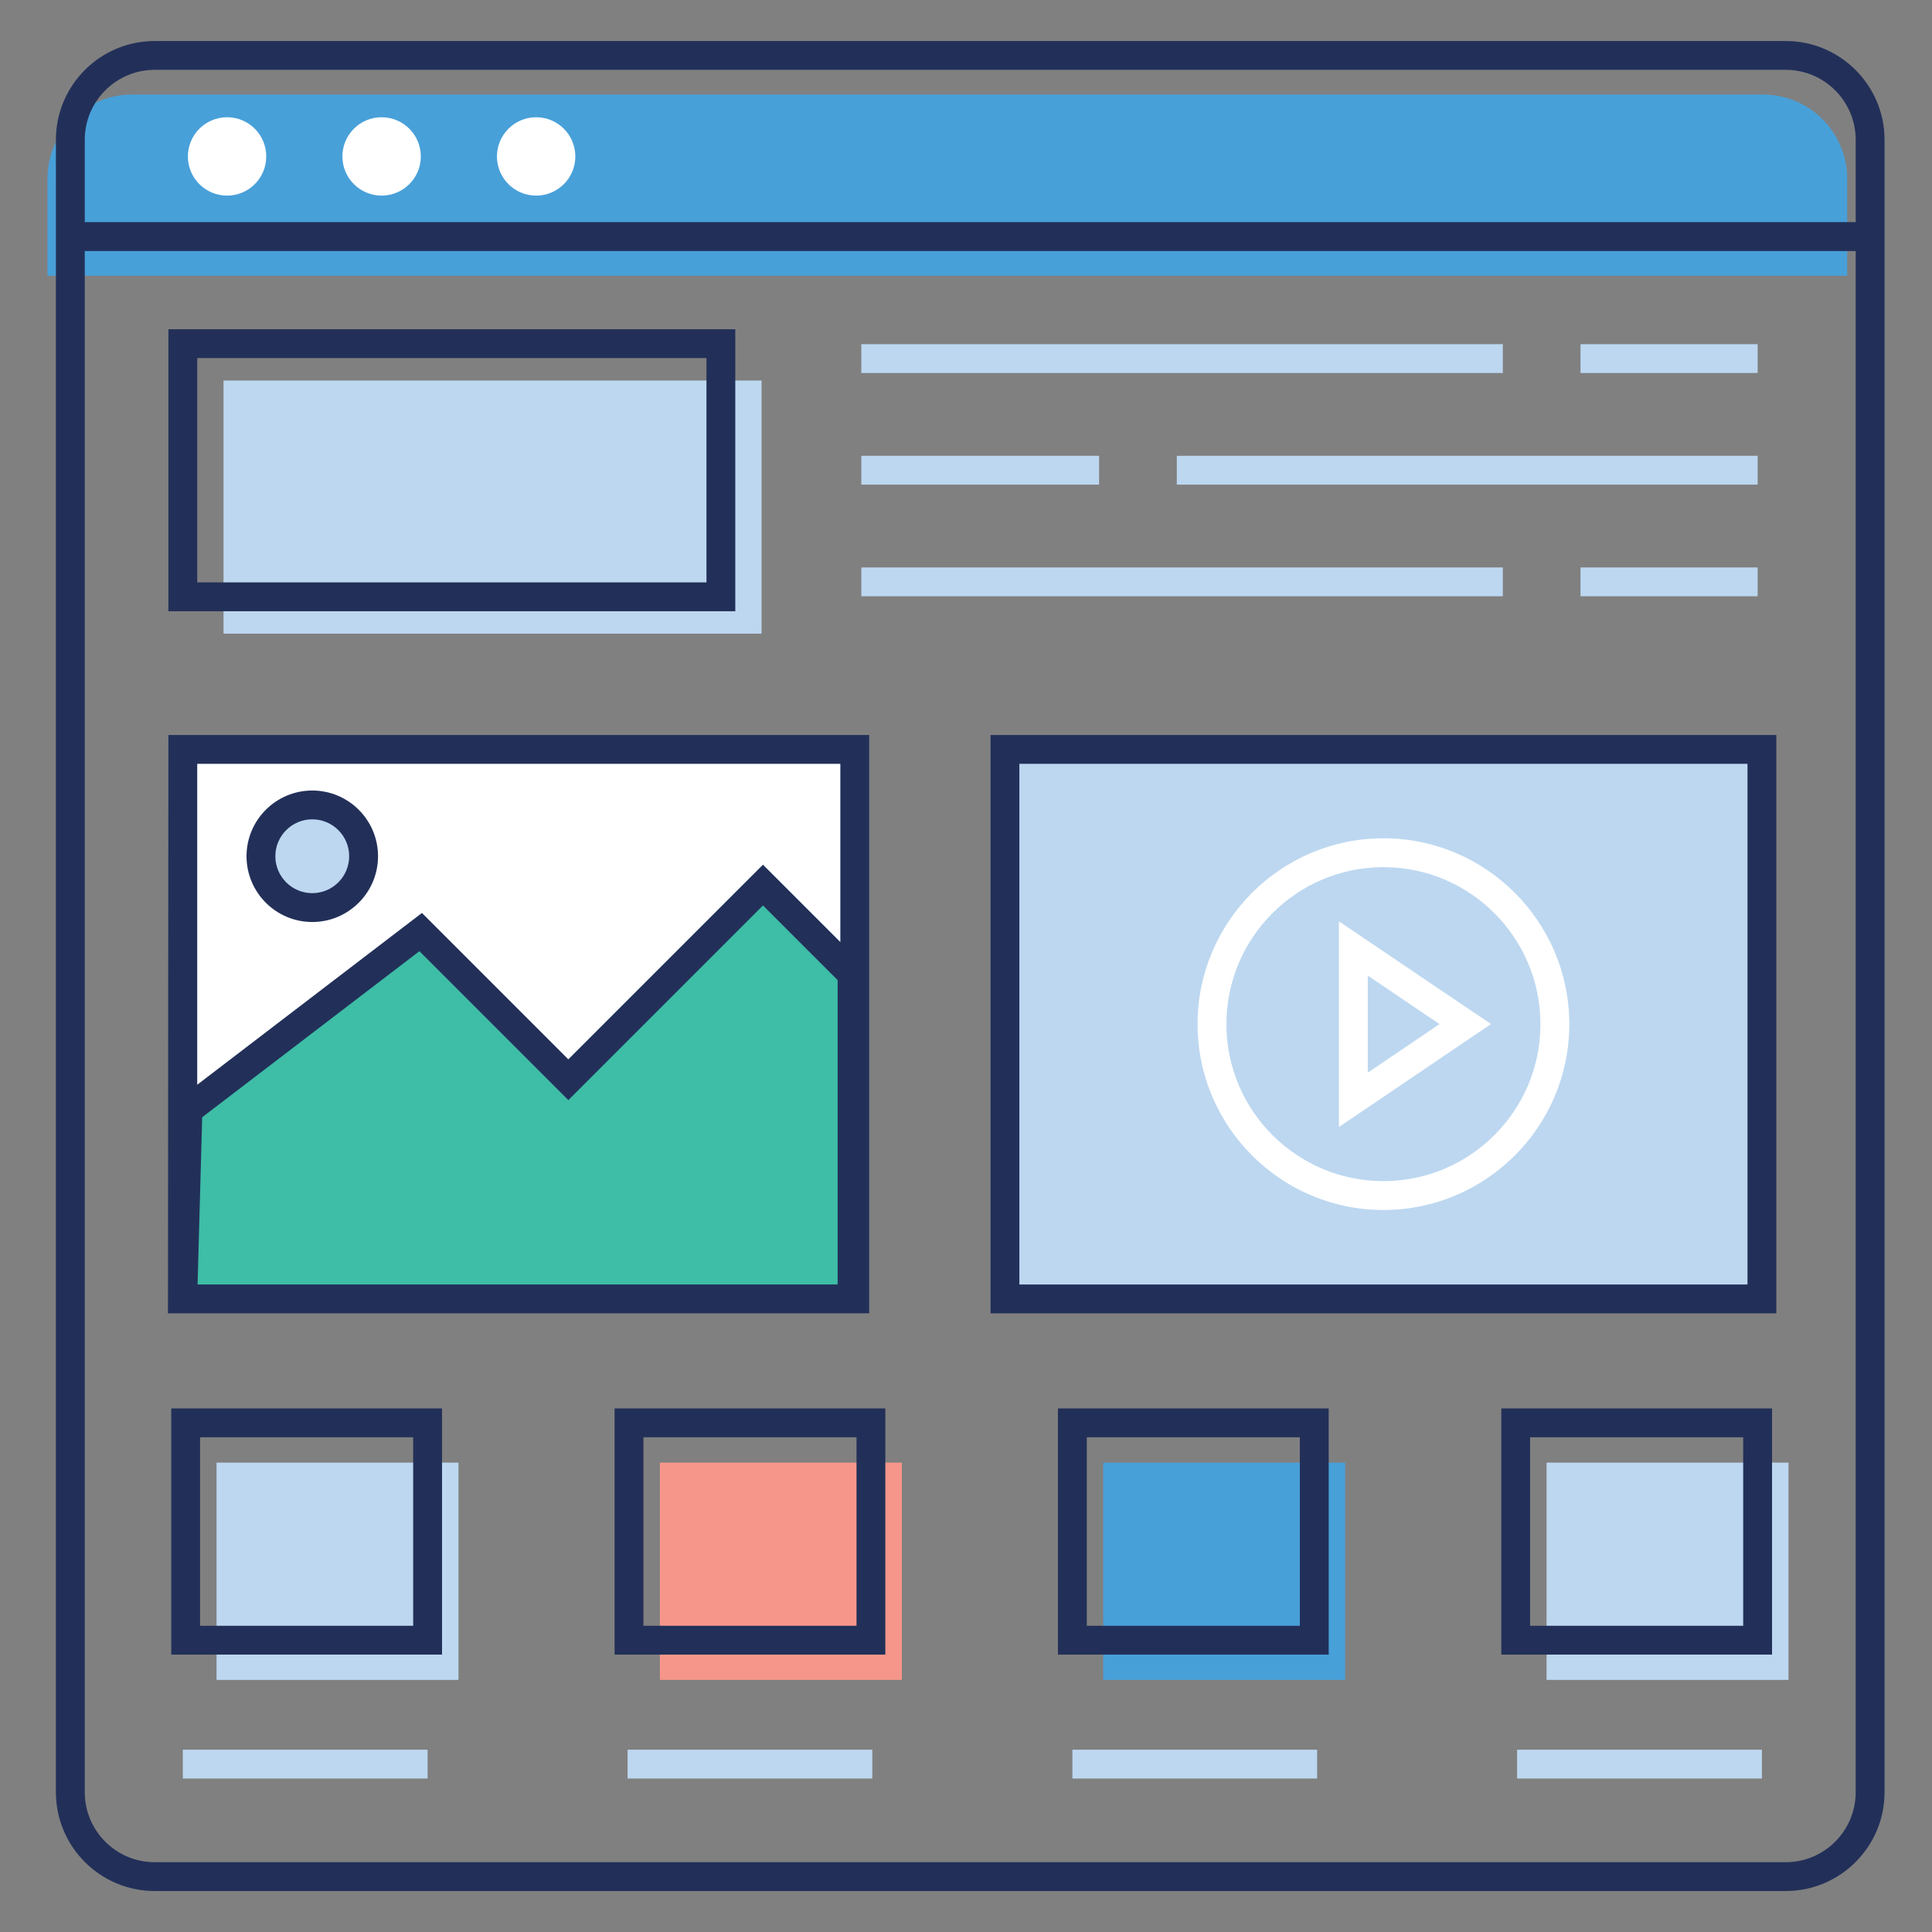 <svg xmlns="http://www.w3.org/2000/svg" width="48" height="48" viewBox="0 0 48 48" fill="none"><rect x="0" y="0" width="48" height="48" fill="#808080" stroke="none"/><path d="M45.894 6.851V4.445C45.894 3.287 44.956 2.349 43.798 2.349H3.275C2.118 2.349 1.179 3.287 1.179 4.445V6.851H45.894Z" fill="#48A0D9"></path><path d="M11.391 36.338H5.38V41.737H11.391V36.338Z" fill="#BDD7F0"></path><path d="M22.406 36.338H16.395V41.737H22.406V36.338Z" fill="#F6968A"></path><path d="M33.42 36.338H27.409V41.737H33.42V36.338Z" fill="#48A0D9"></path><path d="M44.435 36.338H38.424V41.737H44.435V36.338Z" fill="#BDD7F0"></path><path d="M10.624 43.471H4.542V44.187H10.624V43.471Z" fill="#BDD7F0"></path><path d="M21.673 43.471H15.592V44.187H21.673V43.471Z" fill="#BDD7F0"></path><path d="M32.724 43.471H26.643V44.187H32.724V43.471Z" fill="#BDD7F0"></path><path d="M43.774 43.471H37.692V44.187H43.774V43.471Z" fill="#BDD7F0"></path><path d="M18.921 9.454H5.553V15.743H18.921V9.454Z" fill="#BDD7F0"></path><path d="M21.236 18.619H4.542V32.271H21.236V18.619Z" fill="white"></path><path d="M43.774 18.619H24.968V32.271H43.774V18.619Z" fill="#BDD7F0"></path><path d="M5.642 4.86C6.18 4.86 6.615 4.424 6.615 3.887C6.615 3.349 6.18 2.913 5.642 2.913C5.104 2.913 4.668 3.349 4.668 3.887C4.668 4.424 5.104 4.86 5.642 4.86Z" fill="white"></path><path d="M9.481 4.86C10.019 4.86 10.455 4.424 10.455 3.887C10.455 3.349 10.019 2.913 9.481 2.913C8.943 2.913 8.507 3.349 8.507 3.887C8.507 4.424 8.943 4.86 9.481 4.86Z" fill="white"></path><path d="M13.32 4.86C13.858 4.86 14.294 4.424 14.294 3.887C14.294 3.349 13.858 2.913 13.32 2.913C12.783 2.913 12.347 3.349 12.347 3.887C12.347 4.424 12.783 4.86 13.32 4.86Z" fill="white"></path><path d="M33.265 28.001V22.891L37.044 25.442L33.265 28.001ZM33.982 24.239V26.65L35.765 25.443L33.982 24.239Z" fill="white"></path><path d="M43.668 8.551H39.267V9.267H43.668V8.551Z" fill="#BDD7F0"></path><path d="M43.668 11.324H29.237V12.041H43.668V11.324Z" fill="#BDD7F0"></path><path d="M43.668 14.098H39.267V14.814H43.668V14.098Z" fill="#BDD7F0"></path><path d="M37.337 8.551H21.399V9.267H37.337V8.551Z" fill="#BDD7F0"></path><path d="M27.307 11.324H21.399V12.041H27.307V11.324Z" fill="#BDD7F0"></path><path d="M37.337 14.098H21.399V14.814H37.337V14.098Z" fill="#BDD7F0"></path><path d="M21.169 24.203V32.27H4.541L4.67 27.577L10.452 23.157L14.12 26.825L18.956 21.989L21.169 24.203Z" fill="#3EBDA7"></path><path d="M9.033 21.272C9.033 21.974 8.46 22.548 7.758 22.548C7.056 22.548 6.483 21.974 6.483 21.272C6.483 20.57 7.056 19.997 7.758 19.997C8.46 19.997 9.033 20.57 9.033 21.272Z" fill="#BDD7F0"></path><path d="M4.255 41.108H10.982V34.992H4.255V41.108ZM4.971 35.709H10.265V40.392H4.971V35.709ZM15.269 41.108H21.996V34.992H15.269V41.108ZM15.986 35.709H21.28V40.392H15.986V35.709ZM26.284 41.108H33.011V34.992H26.284V41.108ZM27.001 35.709H32.294V40.392H27.001V35.709ZM37.299 41.108H44.026V34.992H37.299V41.108ZM38.015 35.709H43.309V40.392H38.015V35.709ZM18.268 8.18H4.184V15.186H18.268V8.18ZM17.552 14.469H4.9V8.896H17.552V14.469ZM44.132 18.261H24.61V32.63H44.132V18.261ZM43.416 31.913H25.326V18.977H43.416V31.913Z" fill="#223059"></path><path d="M44.366 1.019H3.844C2.49 1.019 1.389 2.119 1.389 3.473C1.389 17.206 1.389 30.861 1.389 44.528C1.389 45.881 2.49 46.982 3.844 46.982H44.366C45.72 46.982 46.821 45.881 46.821 44.528C46.821 30.857 46.821 17.206 46.821 3.473C46.821 2.119 45.72 1.019 44.366 1.019ZM46.104 44.528C46.104 45.486 45.324 46.266 44.366 46.266H3.844C2.885 46.266 2.106 45.486 2.106 44.528V6.238H46.104V44.528ZM2.106 5.518V3.473C2.106 2.515 2.885 1.735 3.844 1.735H44.366C45.324 1.735 46.104 2.515 46.104 3.473V5.518H2.106Z" fill="#223059"></path><path d="M4.184 32.628V32.629H21.594V18.261H4.184C4.183 18.93 4.187 14.657 4.173 32.628H4.184ZM4.909 31.912L5.023 27.758L10.42 23.632L14.12 27.332L18.956 22.496L20.811 24.351V31.912H4.909ZM20.878 18.977V23.405L18.956 21.483L14.12 26.319L10.483 22.682L4.9 26.95V18.977H20.878Z" fill="#223059"></path><path d="M7.758 22.907C8.659 22.907 9.392 22.174 9.392 21.273C9.392 20.372 8.659 19.64 7.758 19.64C6.858 19.64 6.125 20.372 6.125 21.273C6.125 22.174 6.858 22.907 7.758 22.907ZM7.758 20.356C8.264 20.356 8.675 20.767 8.675 21.273C8.675 21.779 8.264 22.19 7.758 22.19C7.253 22.19 6.841 21.779 6.841 21.273C6.841 20.767 7.253 20.356 7.758 20.356Z" fill="#223059"></path><path d="M34.371 30.062C31.825 30.062 29.753 27.991 29.753 25.445C29.753 22.898 31.825 20.827 34.371 20.827C36.917 20.827 38.989 22.898 38.989 25.445C38.989 27.991 36.917 30.062 34.371 30.062ZM34.371 21.544C32.22 21.544 30.47 23.294 30.47 25.445C30.47 27.596 32.22 29.345 34.371 29.345C36.522 29.345 38.272 27.596 38.272 25.445C38.272 23.294 36.522 21.544 34.371 21.544Z" fill="white"></path></svg>